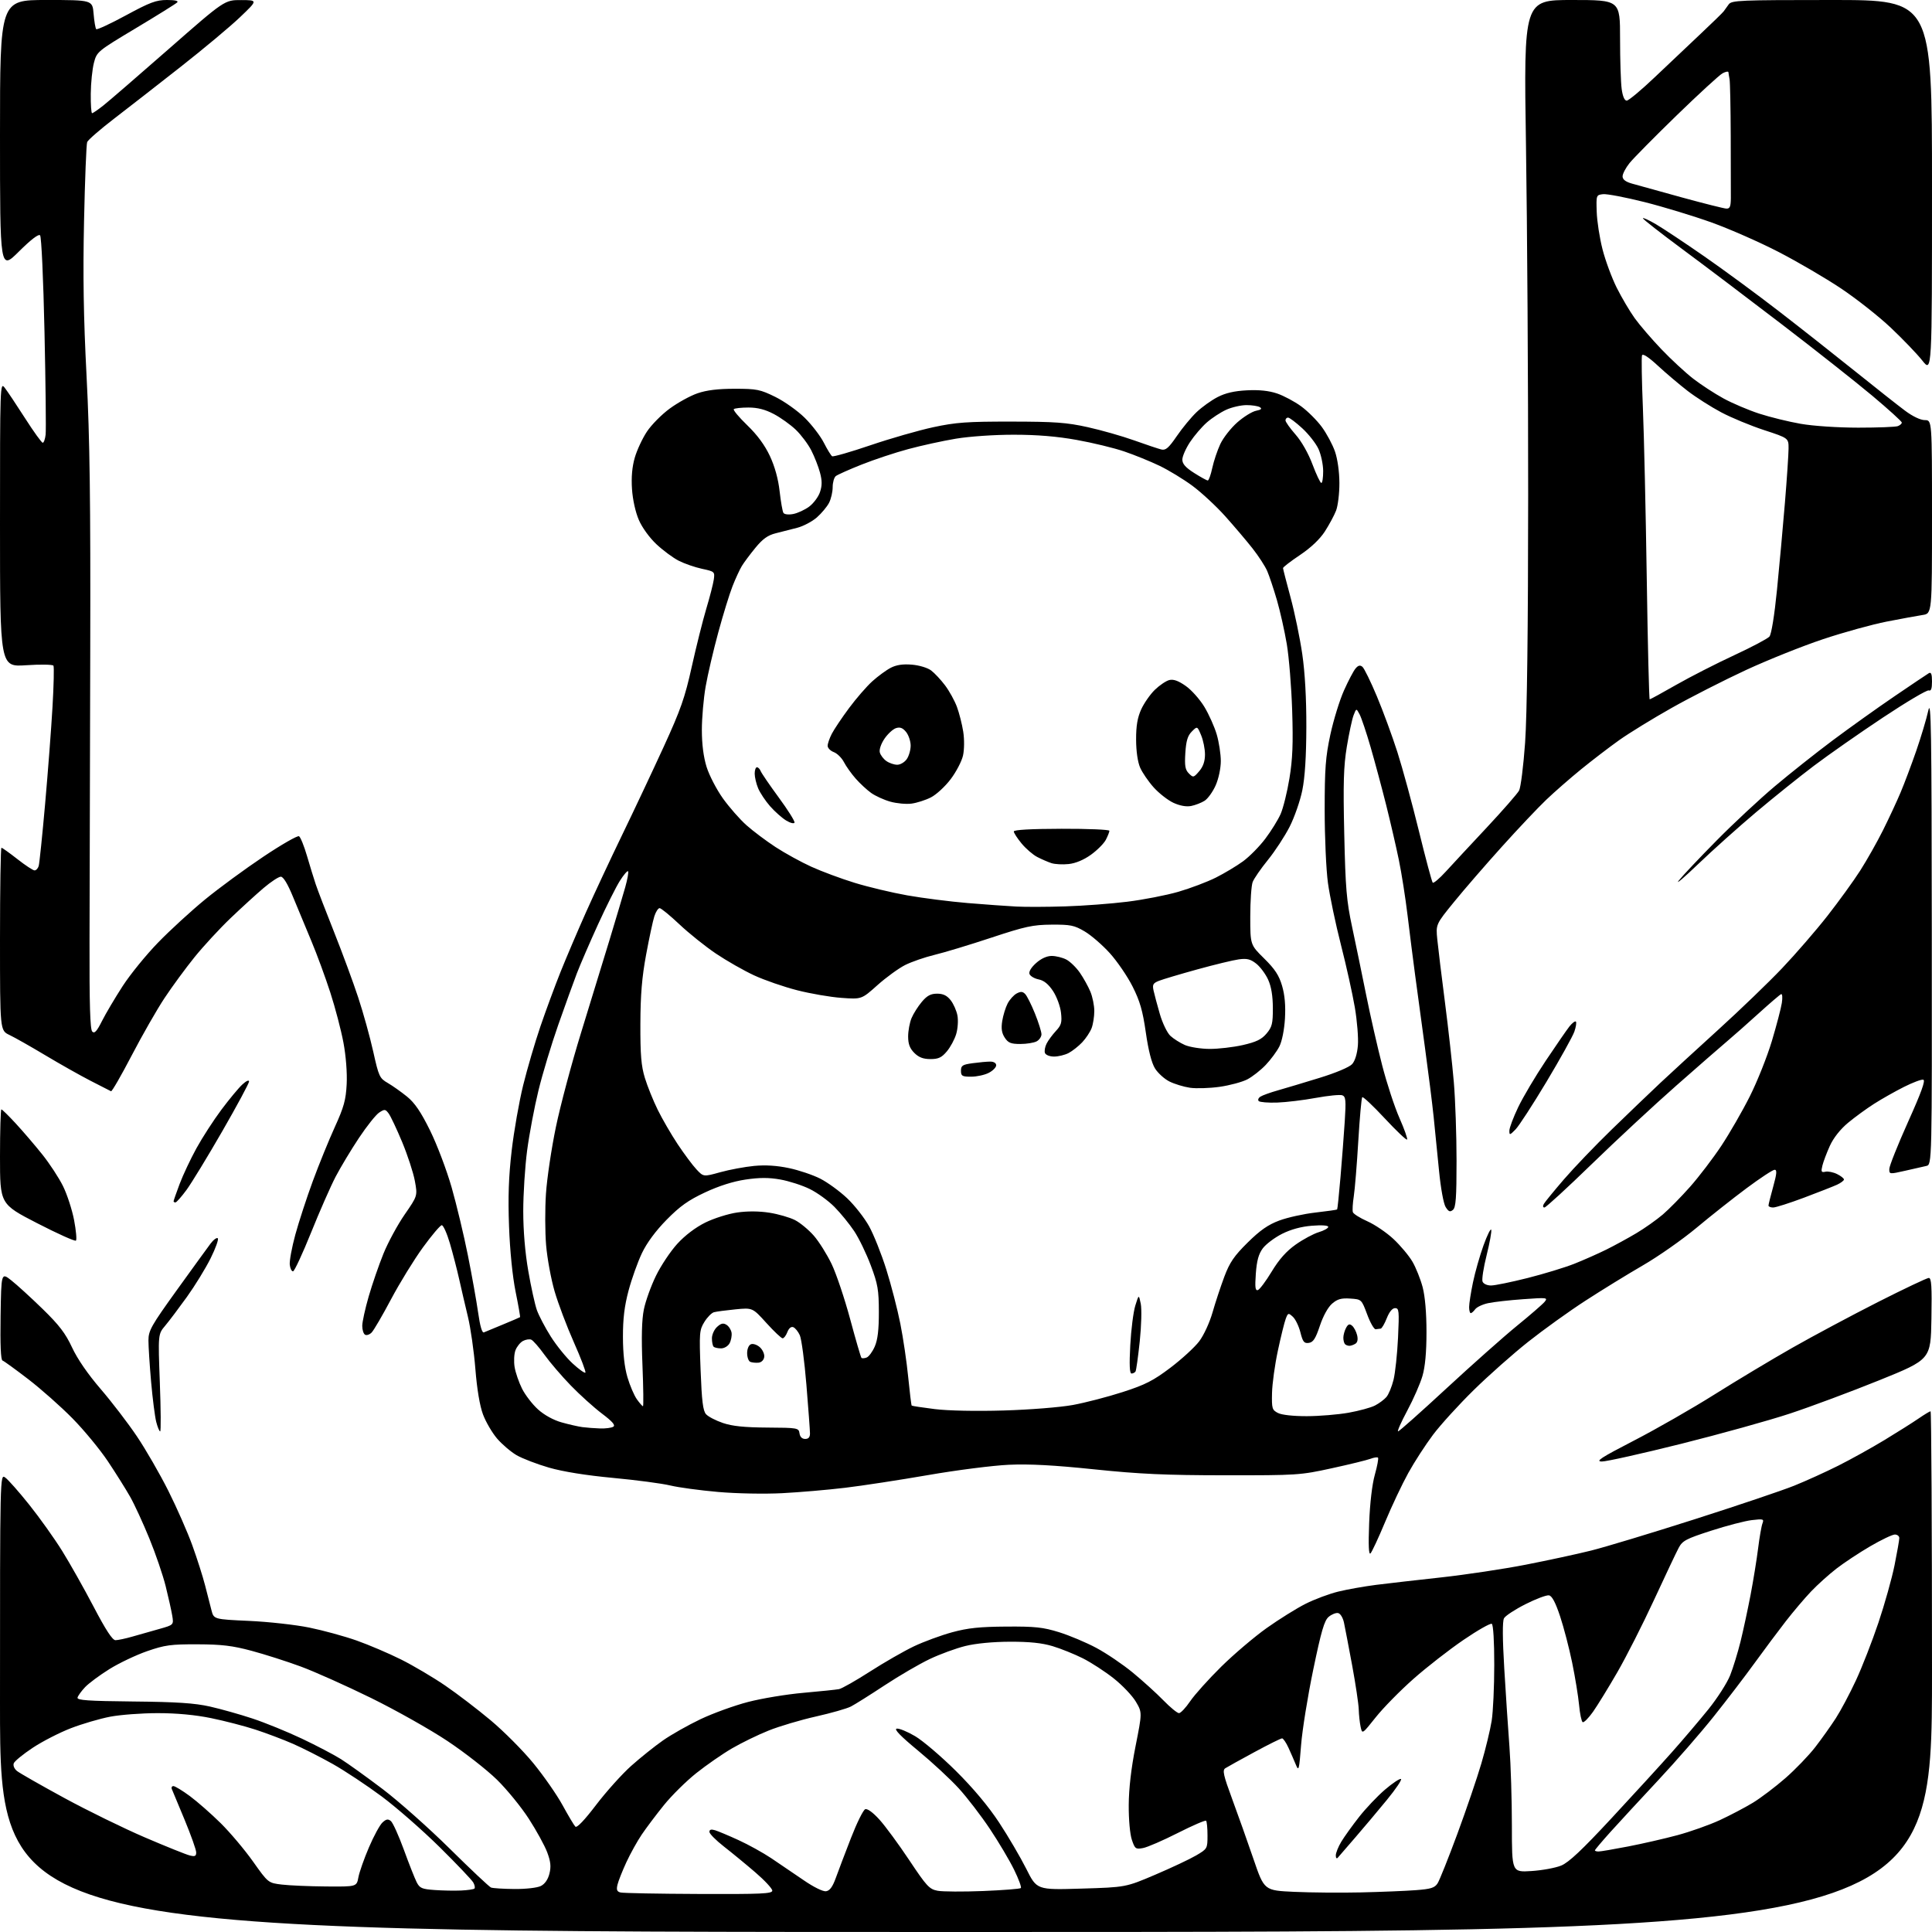 <?xml version="1.0" encoding="UTF-8" standalone="no"?>
<svg 
  version="1.1" 
  xmlns="http://www.w3.org/2000/svg" 
  xmlns:xlink="http://www.w3.org/1999/xlink" 
  xmlns:svg="http://www.w3.org/2000/svg"
  xmlns:rdf="http://www.w3.org/1999/02/22-rdf-syntax-ns#"
  xmlns:cc="http://creativecommons.org/ns#"
  xmlns:dc="http://purl.org/dc/elements/1.1/"
  viewBox="0 0 768 768"
  width="768"
  height="768"
>
<style>svg {background-color: white; }</style>"
<path stroke="none" fill="black" fill-rule="evenodd" d="M384.00,768.00C0.00,768.00 0.00,768.00 0.00,676.94C0.00,585.89 0.00,585.89 2.07,587.34C3.21,588.14 7.51,593.00 11.62,598.15C15.73,603.29 21.62,611.55 24.70,616.50C27.78,621.45 33.42,631.46 37.24,638.75C42.07,647.98 44.70,652.00 45.90,652.00C46.86,652.00 49.86,651.37 52.57,650.59C55.28,649.81 60.10,648.45 63.29,647.55C69.08,645.92 69.08,645.92 68.46,642.21C68.12,640.17 66.95,634.92 65.86,630.54C64.77,626.16 61.85,617.61 59.36,611.54C56.88,605.47 53.45,598.02 51.74,595.00C50.03,591.98 46.05,585.63 42.89,580.90C39.73,576.17 33.40,568.49 28.82,563.84C24.25,559.19 16.35,552.19 11.27,548.28C6.19,544.38 1.57,541.02 0.99,540.83C0.31,540.60 0.05,534.52 0.23,523.15C0.50,505.82 0.50,505.82 4.50,508.97C6.70,510.70 12.29,515.80 16.92,520.31C23.53,526.75 26.04,530.03 28.65,535.65C30.75,540.17 34.93,546.25 40.01,552.15C44.43,557.29 50.93,565.77 54.44,571.00C57.96,576.23 63.57,585.95 66.91,592.61C70.25,599.27 74.54,609.01 76.44,614.27C78.34,619.52 80.62,626.67 81.51,630.16C82.40,633.65 83.54,638.12 84.06,640.09C84.99,643.69 84.99,643.69 99.00,644.33C106.70,644.68 117.47,645.87 122.94,646.99C128.41,648.10 136.84,650.41 141.69,652.11C146.53,653.82 154.52,657.22 159.44,659.68C164.35,662.14 172.26,666.81 177.00,670.06C181.75,673.30 189.87,679.51 195.06,683.86C200.25,688.20 207.88,695.86 212.00,700.89C216.12,705.92 221.36,713.44 223.63,717.60C225.90,721.75 228.18,725.58 228.71,726.11C229.32,726.72 232.33,723.57 236.97,717.47C240.99,712.20 247.25,705.23 250.89,701.98C254.52,698.74 260.20,694.19 263.50,691.88C266.80,689.56 273.55,685.75 278.50,683.39C283.45,681.04 291.95,677.96 297.39,676.55C302.83,675.14 312.73,673.50 319.39,672.92C326.05,672.33 332.41,671.67 333.51,671.46C334.62,671.25 340.18,668.10 345.86,664.45C351.54,660.80 359.41,656.29 363.34,654.42C367.28,652.56 374.10,650.05 378.50,648.85C384.75,647.15 389.45,646.66 400.00,646.59C411.48,646.51 414.62,646.85 421.00,648.83C425.12,650.11 431.80,652.92 435.83,655.08C439.86,657.24 446.39,661.66 450.33,664.91C454.27,668.16 459.73,673.10 462.46,675.91C465.19,678.71 467.98,681.00 468.66,681.00C469.35,681.00 471.36,678.86 473.13,676.25C474.91,673.64 480.47,667.45 485.49,662.50C490.52,657.55 498.65,650.64 503.56,647.15C508.48,643.66 515.42,639.33 519.00,637.53C522.58,635.73 528.42,633.55 532.00,632.68C535.58,631.80 542.33,630.61 547.00,630.01C551.67,629.42 563.38,628.08 573.00,627.03C582.62,625.97 597.70,623.71 606.50,621.99C615.30,620.27 627.00,617.75 632.50,616.37C638.00,615.00 656.51,609.41 673.62,603.94C690.74,598.47 708.57,592.46 713.25,590.57C717.92,588.69 725.80,585.11 730.76,582.62C735.72,580.13 743.99,575.54 749.14,572.42C754.29,569.30 760.38,565.45 762.68,563.87C764.98,562.29 767.12,561.00 767.43,561.00C767.74,561.00 768.00,607.58 768.00,664.50C768.00,768.00 768.00,768.00 384.00,768.00zM277.75,752.88C302.72,752.98 307.00,752.79 307.00,751.55C307.00,750.75 303.96,747.48 300.25,744.29C296.54,741.10 290.91,736.47 287.75,734.01C284.59,731.54 282.00,728.93 282.00,728.20C282.00,727.28 282.70,727.08 284.25,727.55C285.49,727.93 289.69,729.69 293.59,731.48C297.49,733.26 303.34,736.50 306.59,738.67C309.84,740.84 315.60,744.76 319.39,747.36C323.42,750.14 327.14,751.98 328.36,751.80C329.85,751.59 330.96,750.07 332.25,746.50C333.24,743.75 335.95,736.61 338.28,730.63C340.60,724.65 343.14,719.51 343.93,719.20C344.80,718.86 347.01,720.47 349.58,723.31C351.91,725.88 357.25,733.14 361.45,739.45C368.37,749.84 369.43,750.99 372.73,751.61C374.73,751.98 382.85,752.03 390.79,751.71C398.72,751.39 405.48,750.86 405.80,750.53C406.13,750.20 404.92,746.91 403.11,743.22C401.30,739.52 396.97,732.23 393.48,727.00C389.99,721.77 384.44,714.54 381.13,710.91C377.83,707.29 370.55,700.54 364.95,695.91C358.05,690.21 355.30,687.39 356.44,687.16C357.37,686.98 360.67,688.33 363.78,690.16C366.89,692.00 374.19,698.23 380.01,704.00C386.87,710.81 392.90,718.01 397.17,724.50C400.79,730.00 405.64,738.28 407.96,742.89C412.16,751.28 412.16,751.28 429.83,750.75C447.50,750.22 447.50,750.22 459.19,745.24C465.62,742.50 472.93,739.06 475.44,737.59C479.94,734.95 480.00,734.85 480.00,729.62C480.00,726.71 479.75,724.08 479.44,723.78C479.14,723.47 474.08,725.66 468.19,728.64C462.31,731.62 456.09,734.32 454.36,734.63C451.44,735.17 451.14,734.94 449.93,731.35C449.18,729.15 448.65,723.22 448.69,717.50C448.73,710.94 449.66,702.90 451.40,694.13C454.05,680.75 454.05,680.75 451.54,676.48C450.16,674.12 446.21,669.96 442.77,667.23C439.32,664.49 433.78,660.89 430.45,659.21C427.12,657.54 421.72,655.36 418.45,654.38C414.24,653.11 409.28,652.59 401.50,652.61C394.73,652.63 387.91,653.28 383.75,654.31C380.04,655.22 373.67,657.55 369.60,659.49C365.52,661.42 357.45,666.13 351.66,669.94C345.86,673.76 339.84,677.55 338.26,678.36C336.69,679.18 330.42,680.97 324.32,682.34C318.23,683.71 309.78,686.22 305.55,687.92C301.31,689.61 294.75,692.81 290.96,695.02C287.17,697.23 280.80,701.65 276.79,704.84C272.78,708.03 266.98,713.76 263.91,717.57C260.83,721.38 256.87,726.65 255.10,729.27C253.33,731.89 250.58,736.84 248.99,740.27C247.41,743.70 245.82,747.70 245.47,749.16C244.97,751.23 245.24,751.93 246.66,752.29C247.67,752.55 261.66,752.82 277.75,752.88zM541.00,752.26C548.98,752.08 558.78,751.68 562.78,751.37C568.80,750.92 570.31,750.45 571.46,748.66C572.23,747.47 575.76,738.62 579.32,729.00C582.87,719.38 587.17,706.77 588.86,701.00C590.56,695.23 592.40,687.58 592.97,684.00C593.53,680.42 593.99,670.44 593.99,661.81C594.00,652.49 593.60,645.87 593.01,645.50C592.46,645.17 587.40,648.04 581.76,651.89C576.12,655.73 567.18,662.69 561.91,667.35C556.63,672.01 549.88,678.88 546.91,682.61C541.50,689.41 541.50,689.41 540.87,686.45C540.52,684.83 540.18,681.70 540.12,679.50C540.05,677.30 538.87,669.42 537.50,662.00C536.12,654.58 534.66,646.93 534.25,645.01C533.83,643.04 532.81,641.39 531.91,641.22C531.04,641.05 529.36,641.72 528.18,642.71C526.45,644.15 525.24,648.29 522.03,663.73C519.83,674.31 517.66,687.81 517.20,693.73C516.43,703.62 516.26,704.26 515.13,701.50C514.45,699.85 513.13,696.82 512.20,694.78C511.26,692.73 510.12,691.04 509.65,691.03C509.18,691.01 504.23,693.47 498.65,696.49C493.07,699.51 487.86,702.40 487.07,702.91C485.87,703.69 486.32,705.70 489.82,715.17C492.12,721.40 495.93,732.12 498.28,739.00C502.55,751.50 502.55,751.50 514.53,752.04C521.11,752.34 533.02,752.44 541.00,752.26zM183.27,751.51C185.90,751.39 188.30,751.04 188.60,750.73C188.91,750.42 188.71,749.35 188.15,748.34C187.60,747.33 181.60,741.02 174.82,734.32C168.04,727.62 157.67,718.54 151.77,714.14C145.87,709.75 137.09,703.93 132.27,701.21C127.45,698.50 120.34,694.89 116.48,693.20C112.62,691.51 105.90,688.97 101.55,687.55C97.19,686.13 89.25,684.07 83.91,682.98C77.54,681.68 70.21,681.00 62.68,681.00C56.35,681.00 47.84,681.64 43.77,682.42C39.70,683.20 32.68,685.25 28.18,686.99C23.67,688.73 16.86,692.22 13.03,694.76C9.20,697.29 5.81,700.07 5.48,700.92C5.13,701.82 5.67,703.12 6.74,703.99C7.77,704.82 16.23,709.65 25.55,714.72C34.87,719.79 49.31,726.85 57.64,730.42C65.96,733.99 73.95,737.20 75.39,737.56C77.50,738.09 78.00,737.86 77.99,736.36C77.99,735.34 75.93,729.55 73.43,723.50C70.92,717.45 68.63,711.94 68.33,711.25C68.03,710.56 68.30,710.00 68.94,710.00C69.57,710.00 72.51,711.79 75.48,713.98C78.44,716.17 83.95,721.01 87.72,724.73C91.48,728.45 97.28,735.33 100.59,740.00C106.62,748.50 106.62,748.50 112.06,749.15C115.05,749.51 122.96,749.85 129.64,749.90C141.78,750.00 141.78,750.00 142.47,746.25C142.86,744.19 144.74,738.82 146.67,734.33C148.59,729.83 151.02,725.38 152.07,724.44C153.55,723.09 154.27,722.98 155.39,723.91C156.17,724.56 158.49,729.68 160.54,735.29C162.58,740.91 164.88,746.72 165.63,748.20C166.83,750.57 167.70,750.95 172.75,751.31C175.91,751.54 180.65,751.63 183.27,751.51zM204.50,750.91C209.08,750.94 213.57,750.43 215.00,749.71C216.60,748.90 217.83,747.13 218.41,744.79C219.11,741.99 218.90,740.00 217.52,736.31C216.53,733.67 213.24,727.67 210.22,723.00C207.21,718.33 201.49,711.32 197.52,707.43C193.55,703.55 184.72,696.64 177.90,692.10C171.08,687.55 157.40,679.84 147.50,674.97C137.60,670.11 125.00,664.47 119.50,662.45C114.00,660.42 105.22,657.62 100.00,656.22C92.39,654.18 88.12,653.67 78.50,653.64C67.92,653.60 65.55,653.92 58.50,656.36C54.10,657.89 47.35,661.09 43.50,663.49C39.65,665.89 35.29,669.12 33.82,670.67C32.35,672.23 31.00,674.10 30.82,674.82C30.56,675.88 34.93,676.19 53.00,676.37C70.28,676.54 77.34,677.01 83.42,678.37C87.77,679.35 95.42,681.50 100.42,683.16C105.41,684.81 114.22,688.40 120.00,691.14C125.78,693.88 132.75,697.53 135.50,699.26C138.25,700.99 145.70,706.34 152.06,711.15C158.41,715.96 170.42,726.62 178.74,734.84C187.06,743.06 194.46,750.03 195.18,750.32C195.91,750.61 200.10,750.87 204.50,750.91zM608.75,743.77C613.01,743.50 618.34,742.52 620.60,741.59C623.62,740.35 628.90,735.38 640.67,722.70C649.45,713.24 660.24,701.45 664.63,696.50C669.03,691.55 675.54,683.89 679.11,679.47C682.67,675.06 686.56,668.99 687.76,665.97C688.95,662.96 690.81,656.90 691.90,652.50C692.98,648.10 694.77,639.77 695.88,634.00C696.98,628.23 698.33,619.89 698.88,615.48C699.43,611.07 700.21,606.61 700.61,605.57C701.28,603.83 700.94,603.73 696.37,604.27C693.64,604.59 686.36,606.49 680.20,608.48C670.23,611.70 668.81,612.45 667.30,615.30C666.36,617.06 661.95,626.38 657.50,636.00C653.05,645.62 646.50,658.53 642.95,664.68C639.40,670.83 635.03,677.94 633.24,680.48C631.44,683.02 629.59,684.87 629.13,684.58C628.67,684.30 628.03,681.23 627.71,677.76C627.38,674.29 626.15,666.74 624.97,660.98C623.79,655.21 621.62,646.90 620.16,642.50C618.33,637.00 616.95,634.40 615.75,634.18C614.79,634.00 610.59,635.57 606.42,637.68C602.25,639.78 598.39,642.31 597.86,643.30C597.22,644.47 597.26,651.39 597.97,663.30C598.57,673.31 599.49,687.30 600.03,694.39C600.56,701.48 601.00,715.60 601.00,725.77C601.00,744.26 601.00,744.26 608.75,743.77zM531.80,738.45C531.35,738.99 531.00,738.61 531.00,737.57C531.00,736.56 531.98,734.11 533.18,732.12C534.38,730.13 537.56,725.69 540.26,722.26C542.95,718.83 547.58,713.95 550.54,711.42C553.51,708.88 556.37,706.97 556.90,707.16C557.43,707.35 554.91,711.10 551.30,715.50C547.69,719.90 542.01,726.65 538.68,730.50C535.34,734.35 532.25,737.93 531.80,738.45zM635.45,736.00C636.25,736.00 641.53,735.10 647.20,734.00C652.86,732.91 661.69,730.88 666.81,729.51C671.92,728.13 679.49,725.45 683.61,723.55C687.73,721.64 693.67,718.52 696.80,716.62C699.94,714.71 705.75,710.30 709.73,706.83C713.71,703.35 719.05,697.80 721.60,694.50C724.15,691.20 727.83,686.02 729.78,683.00C731.73,679.98 735.32,673.23 737.75,668.00C740.19,662.77 744.21,652.45 746.70,645.06C749.18,637.67 752.07,627.39 753.11,622.21C754.15,617.04 755.00,612.18 755.00,611.40C755.00,610.63 754.20,610.00 753.23,610.00C752.26,610.00 747.87,612.09 743.48,614.65C739.09,617.21 733.02,621.22 730.00,623.56C726.98,625.90 722.43,630.00 719.90,632.66C717.37,635.32 712.85,640.65 709.86,644.50C706.87,648.35 701.33,655.77 697.54,661.00C693.76,666.23 686.44,675.80 681.27,682.28C676.10,688.77 666.17,700.18 659.19,707.64C652.21,715.11 643.69,724.34 640.25,728.15C636.81,731.97 634.00,735.30 634.00,735.55C634.00,735.80 634.65,736.00 635.45,736.00zM544.79,617.50C544.09,618.18 543.92,614.38 544.26,605.50C544.56,597.58 545.44,590.05 546.52,586.22C547.49,582.77 548.05,579.72 547.78,579.44C547.50,579.17 546.15,579.37 544.77,579.90C543.39,580.42 536.46,582.12 529.38,583.66C516.86,586.40 515.67,586.47 487.00,586.45C463.34,586.43 453.04,585.96 435.00,584.09C418.95,582.42 409.20,581.90 401.00,582.27C394.68,582.56 380.23,584.40 368.91,586.37C357.58,588.33 342.73,590.61 335.91,591.42C329.08,592.24 317.88,593.20 311.00,593.56C303.92,593.93 292.87,593.72 285.50,593.08C278.35,592.46 269.80,591.30 266.50,590.51C263.20,589.71 252.95,588.35 243.71,587.49C232.93,586.48 223.81,585.01 218.21,583.40C213.42,582.01 207.63,579.78 205.33,578.45C203.04,577.11 199.56,574.13 197.59,571.84C195.63,569.54 193.11,565.23 192.00,562.26C190.72,558.84 189.61,552.23 188.97,544.19C188.41,537.21 187.08,527.90 186.02,523.50C184.96,519.10 183.39,512.35 182.53,508.50C181.67,504.65 180.01,498.24 178.84,494.25C177.67,490.26 176.21,487.02 175.60,487.04C175.00,487.07 171.62,491.05 168.10,495.90C164.58,500.74 158.89,509.99 155.46,516.45C152.04,522.91 148.55,528.88 147.71,529.72C146.88,530.55 145.70,530.93 145.10,530.56C144.49,530.19 144.00,528.61 144.00,527.05C144.00,525.50 145.15,520.24 146.56,515.36C147.97,510.49 150.61,502.83 152.43,498.35C154.25,493.86 158.05,486.86 160.87,482.78C166.00,475.36 166.00,475.36 164.91,469.43C164.31,466.17 162.04,459.23 159.87,454.00C157.69,448.77 155.27,443.65 154.49,442.61C153.19,440.87 152.88,440.85 150.73,442.26C149.43,443.11 145.82,447.64 142.70,452.33C139.57,457.03 135.41,463.96 133.43,467.73C131.46,471.50 127.07,481.48 123.68,489.91C120.28,498.34 117.05,505.30 116.50,505.37C115.95,505.44 115.36,504.27 115.19,502.78C115.01,501.28 116.01,495.88 117.40,490.78C118.80,485.67 121.92,476.10 124.35,469.50C126.78,462.90 130.72,453.23 133.10,448.00C136.71,440.08 137.49,437.25 137.81,430.94C138.04,426.45 137.52,419.77 136.52,414.44C135.60,409.53 133.26,400.58 131.31,394.57C129.37,388.56 125.98,379.33 123.77,374.07C121.56,368.81 118.27,360.90 116.47,356.50C114.35,351.34 112.63,348.50 111.63,348.50C110.77,348.50 107.70,350.52 104.79,352.99C101.88,355.46 95.96,360.86 91.64,364.99C87.32,369.12 80.88,376.10 77.32,380.50C73.77,384.90 68.40,392.21 65.40,396.75C62.39,401.28 56.53,411.54 52.36,419.54C48.19,427.55 44.49,433.96 44.14,433.79C43.79,433.62 40.12,431.75 36.00,429.63C31.88,427.51 23.78,422.94 18.00,419.48C12.22,416.02 5.81,412.39 3.75,411.41C0.00,409.63 0.00,409.63 0.00,373.31C0.00,353.34 0.26,337.00 0.58,337.00C0.91,337.00 3.75,339.03 6.90,341.50C10.05,343.98 13.13,346.00 13.74,346.00C14.36,346.00 15.10,345.21 15.38,344.25C15.67,343.29 16.82,332.15 17.94,319.50C19.06,306.85 20.38,289.52 20.87,281.00C21.37,272.48 21.53,265.11 21.25,264.62C20.96,264.14 16.09,264.06 10.36,264.44C0.00,265.13 0.00,265.13 0.00,208.43C0.00,152.97 0.04,151.78 1.86,154.12C2.88,155.43 6.53,160.89 9.96,166.25C13.39,171.61 16.55,176.00 16.99,176.00C17.42,176.00 17.94,174.54 18.14,172.75C18.34,170.96 18.14,152.62 17.69,132.00C17.23,110.76 16.47,94.08 15.93,93.54C15.32,92.92 12.26,95.27 7.49,100.01C-0.00,107.45 -0.00,107.45 -0.00,53.72C0.00,0.00 0.00,0.00 18.38,0.00C36.75,0.00 36.75,0.00 37.21,5.50C37.46,8.52 37.93,11.26 38.25,11.59C38.58,11.91 43.90,9.44 50.08,6.09C59.60,0.93 62.09,0.00 66.36,-0.00C69.63,-0.00 71.06,0.34 70.43,0.97C69.89,1.51 62.49,6.12 53.98,11.22C38.68,20.39 38.49,20.55 37.33,25.00C36.69,27.48 36.12,32.99 36.08,37.25C36.04,41.51 36.27,45.00 36.61,45.00C36.94,45.00 38.97,43.61 41.12,41.90C43.28,40.20 54.99,30.07 67.16,19.40C89.29,0.00 89.29,0.00 95.90,0.03C102.50,0.06 102.50,0.06 95.47,6.78C91.61,10.48 81.03,19.32 71.97,26.44C62.91,33.56 50.94,42.89 45.37,47.16C39.80,51.44 34.97,55.64 34.65,56.48C34.32,57.33 33.76,71.41 33.41,87.76C32.94,109.56 33.20,126.04 34.41,149.50C35.70,174.54 36.02,198.56 35.87,260.00C35.77,303.18 35.64,354.34 35.59,373.70C35.52,399.38 35.82,409.22 36.67,410.07C37.57,410.97 38.48,409.98 40.54,405.87C42.03,402.92 45.72,396.68 48.75,392.00C51.78,387.32 58.14,379.51 62.88,374.64C67.62,369.76 76.00,362.08 81.50,357.57C87.00,353.06 97.42,345.41 104.66,340.57C111.89,335.73 118.29,332.06 118.87,332.42C119.46,332.78 120.89,336.32 122.05,340.29C123.21,344.26 124.76,349.30 125.50,351.50C126.23,353.70 129.51,362.25 132.80,370.50C136.08,378.75 140.40,390.45 142.39,396.50C144.39,402.55 147.07,412.23 148.36,418.00C150.57,427.94 150.88,428.61 154.14,430.50C156.04,431.60 159.48,434.04 161.79,435.91C164.89,438.43 167.30,441.98 170.97,449.41C173.71,454.96 177.56,465.12 179.53,472.00C181.49,478.88 184.40,491.02 185.99,499.00C187.59,506.98 189.42,517.24 190.07,521.81C190.84,527.23 191.64,529.95 192.37,529.64C192.99,529.38 196.43,527.95 200.00,526.48C203.57,525.01 206.60,523.70 206.73,523.59C206.86,523.47 206.06,518.90 204.95,513.44C203.73,507.38 202.71,497.25 202.35,487.50C201.92,475.78 202.20,467.73 203.40,457.39C204.30,449.63 206.36,437.93 207.97,431.39C209.59,424.85 212.67,414.32 214.83,408.00C216.99,401.68 220.61,391.88 222.87,386.24C225.14,380.60 229.64,370.03 232.89,362.74C236.14,355.46 242.63,341.56 247.33,331.86C252.03,322.16 259.45,306.41 263.83,296.86C270.60,282.08 272.26,277.34 274.99,265.01C276.76,257.05 279.35,246.70 280.75,242.01C282.16,237.33 283.50,232.08 283.75,230.35C284.18,227.29 284.07,227.18 279.06,226.11C276.24,225.50 272.08,224.06 269.82,222.91C267.56,221.76 263.58,218.81 260.97,216.37C258.22,213.80 255.26,209.73 253.96,206.71C252.61,203.61 251.51,198.63 251.23,194.42C250.91,189.66 251.28,185.56 252.34,181.90C253.21,178.91 255.37,174.27 257.15,171.59C258.92,168.91 262.99,164.79 266.19,162.44C269.39,160.09 274.36,157.34 277.25,156.35C280.89,155.09 285.43,154.54 292.06,154.54C300.81,154.54 302.19,154.82 308.17,157.76C311.77,159.53 317.04,163.27 319.88,166.07C322.72,168.87 326.15,173.34 327.50,176.01C328.86,178.68 330.34,181.09 330.79,181.37C331.25,181.65 338.12,179.68 346.06,176.98C354.00,174.28 365.23,171.06 371.00,169.82C379.99,167.89 384.45,167.57 402.00,167.59C419.35,167.61 424.02,167.95 432.37,169.80C437.79,171.00 446.12,173.37 450.87,175.07C455.61,176.77 460.47,178.39 461.65,178.68C463.39,179.10 464.56,178.08 467.80,173.35C470.00,170.13 473.54,165.85 475.65,163.84C477.77,161.82 481.52,159.13 484.00,157.85C487.13,156.23 490.68,155.41 495.67,155.16C500.53,154.91 504.41,155.32 507.67,156.42C510.33,157.32 514.63,159.62 517.24,161.53C519.85,163.44 523.56,167.15 525.47,169.76C527.38,172.37 529.73,176.75 530.68,179.50C531.70,182.46 532.42,187.57 532.43,192.00C532.45,196.12 531.85,201.07 531.10,203.00C530.35,204.93 528.33,208.66 526.62,211.31C524.63,214.37 521.05,217.76 516.75,220.64C513.04,223.12 510.01,225.46 510.02,225.83C510.04,226.20 511.38,231.45 513.02,237.50C514.66,243.55 516.75,253.68 517.67,260.00C518.75,267.45 519.32,277.67 519.29,289.00C519.26,300.71 518.73,309.02 517.69,314.14C516.84,318.34 514.57,324.86 512.65,328.64C510.73,332.41 506.85,338.34 504.03,341.82C501.21,345.29 498.47,349.26 497.95,350.63C497.43,352.01 497.00,358.18 497.00,364.35C497.00,375.57 497.00,375.57 502.54,381.03C506.82,385.25 508.44,387.73 509.66,391.92C510.73,395.59 511.09,399.76 510.79,404.92C510.52,409.38 509.61,413.94 508.56,416.00C507.58,417.93 505.14,421.23 503.14,423.33C501.14,425.44 497.83,428.03 495.80,429.08C493.76,430.13 488.82,431.46 484.82,432.03C480.83,432.59 475.52,432.76 473.03,432.40C470.54,432.03 466.86,430.91 464.85,429.90C462.84,428.89 460.27,426.55 459.12,424.70C457.77,422.51 456.49,417.50 455.48,410.41C454.24,401.77 453.15,397.97 450.21,392.14C448.17,388.10 444.09,382.13 441.15,378.88C438.21,375.63 433.71,371.74 431.15,370.24C427.03,367.81 425.52,367.51 418.00,367.56C410.55,367.62 407.59,368.26 394.00,372.76C385.48,375.58 375.35,378.65 371.50,379.57C367.65,380.50 362.38,382.32 359.79,383.62C357.21,384.93 352.26,388.52 348.79,391.62C342.50,397.25 342.50,397.25 334.50,396.67C330.10,396.36 322.17,394.99 316.88,393.64C311.59,392.29 303.90,389.63 299.79,387.73C295.69,385.83 288.86,381.94 284.61,379.08C280.37,376.22 273.83,370.98 270.08,367.44C266.33,363.90 262.78,361.00 262.21,361.00C261.63,361.00 260.68,362.46 260.11,364.25C259.53,366.04 258.06,372.90 256.84,379.50C255.18,388.46 254.60,395.42 254.56,407.00C254.52,419.31 254.89,423.74 256.35,428.50C257.36,431.80 259.65,437.49 261.45,441.15C263.25,444.81 266.82,450.96 269.38,454.82C271.95,458.68 275.30,463.19 276.84,464.83C279.64,467.83 279.64,467.83 286.34,465.97C290.02,464.95 296.06,463.83 299.77,463.47C304.26,463.04 308.87,463.33 313.63,464.34C317.55,465.16 323.13,467.05 326.04,468.52C328.95,470.00 333.77,473.50 336.74,476.31C339.71,479.12 343.64,484.14 345.48,487.46C347.32,490.78 350.40,498.52 352.33,504.66C354.26,510.80 356.76,520.47 357.89,526.16C359.03,531.85 360.44,541.44 361.03,547.47C361.63,553.51 362.25,558.58 362.41,558.74C362.57,558.90 366.71,559.53 371.60,560.14C376.90,560.79 387.98,561.02 399.00,560.69C409.34,560.39 421.47,559.42 426.50,558.50C431.45,557.59 440.35,555.28 446.29,553.36C455.28,550.46 458.43,548.85 465.26,543.69C469.76,540.28 474.90,535.57 476.69,533.21C478.52,530.79 480.83,525.79 482.00,521.71C483.13,517.75 485.25,511.35 486.69,507.50C488.83,501.82 490.57,499.27 495.95,493.95C500.91,489.05 504.08,486.84 508.54,485.18C511.82,483.96 518.27,482.53 522.89,482.01C527.50,481.48 531.39,480.93 531.53,480.78C531.68,480.63 532.27,474.88 532.86,468.00C533.45,461.12 534.21,451.11 534.56,445.75C535.10,437.40 534.96,435.92 533.60,435.40C532.73,435.06 527.98,435.53 523.06,436.43C518.14,437.34 511.20,438.17 507.65,438.29C504.09,438.41 500.81,438.14 500.37,437.70C499.92,437.25 500.22,436.46 501.03,435.94C501.84,435.41 504.98,434.28 508.00,433.43C511.02,432.57 518.48,430.34 524.57,428.46C531.02,426.48 536.41,424.20 537.49,423.01C538.63,421.75 539.51,418.90 539.78,415.59C540.03,412.63 539.48,405.80 538.56,400.42C537.64,395.03 535.16,383.85 533.04,375.57C530.92,367.28 528.60,356.23 527.88,351.00C527.16,345.77 526.58,332.73 526.58,322.00C526.58,305.49 526.93,300.89 528.84,292.00C530.09,286.23 532.52,278.35 534.24,274.50C535.96,270.65 538.03,266.71 538.84,265.75C539.91,264.48 540.65,264.29 541.59,265.07C542.29,265.66 544.88,270.94 547.34,276.82C549.80,282.69 553.47,292.67 555.49,298.99C557.51,305.31 561.36,319.42 564.04,330.36C566.72,341.30 569.19,350.53 569.53,350.87C569.87,351.21 572.20,349.24 574.71,346.49C577.21,343.75 584.53,335.88 590.97,329.00C597.40,322.12 603.20,315.49 603.86,314.26C604.52,313.03 605.59,304.48 606.25,295.26C607.02,284.39 607.45,249.86 607.47,197.00C607.49,152.18 607.09,89.51 606.60,57.75C605.70,-0.00 605.70,-0.00 624.85,-0.00C644.00,0.00 644.00,0.00 644.00,15.36C644.00,23.81 644.29,32.81 644.64,35.36C645.04,38.31 645.77,40.00 646.64,40.00C647.39,40.00 652.39,35.84 657.74,30.75C663.09,25.66 671.30,17.90 675.97,13.50C680.65,9.10 684.80,5.05 685.20,4.50C685.60,3.95 686.49,2.71 687.18,1.75C688.35,0.13 691.48,0.00 728.22,0.00C768.00,0.00 768.00,0.00 768.00,74.09C768.00,148.18 768.00,148.18 764.16,143.34C762.05,140.68 756.40,134.79 751.61,130.26C746.81,125.73 737.85,118.67 731.69,114.57C725.54,110.47 714.42,103.98 707.00,100.15C699.58,96.31 687.65,91.06 680.50,88.48C673.35,85.91 661.30,82.24 653.73,80.33C646.16,78.43 638.73,77.01 637.23,77.19C634.53,77.50 634.50,77.58 634.72,84.20C634.83,87.88 635.87,94.58 637.02,99.08C638.17,103.59 640.72,110.47 642.68,114.39C644.64,118.30 647.86,123.75 649.83,126.50C651.81,129.25 656.59,134.81 660.46,138.86C664.33,142.91 670.01,148.16 673.07,150.53C676.13,152.90 681.53,156.42 685.07,158.36C688.61,160.30 695.01,163.02 699.30,164.42C703.59,165.81 711.02,167.64 715.80,168.47C720.83,169.35 730.48,169.99 738.67,170.00C746.46,170.00 753.55,169.73 754.42,169.39C755.29,169.06 756.00,168.42 756.00,167.97C756.00,167.53 750.72,162.74 744.28,157.33C737.83,151.92 721.69,139.18 708.40,129.00C695.12,118.83 677.26,105.33 668.70,99.00C660.15,92.67 653.12,87.17 653.08,86.78C653.04,86.38 655.36,87.44 658.25,89.13C661.14,90.82 669.82,96.59 677.55,101.96C685.28,107.33 698.56,117.09 707.05,123.66C715.55,130.22 729.19,140.97 737.38,147.55C745.56,154.12 754.51,161.19 757.28,163.25C760.33,165.53 763.43,167.00 765.15,167.00C768.00,167.00 768.00,167.00 768.00,205.45C768.00,243.91 768.00,243.91 764.25,244.47C762.19,244.79 755.77,245.96 750.00,247.09C744.23,248.22 732.86,251.36 724.74,254.07C716.62,256.77 702.83,262.29 694.09,266.33C685.36,270.38 672.08,277.14 664.58,281.37C657.08,285.59 647.69,291.36 643.72,294.17C639.75,296.99 632.90,302.24 628.50,305.82C624.10,309.41 617.87,314.85 614.66,317.92C611.44,320.99 603.53,329.35 597.09,336.50C590.64,343.65 582.07,353.54 578.06,358.47C570.75,367.44 570.75,367.44 571.35,373.47C571.68,376.79 573.05,388.05 574.40,398.50C575.75,408.95 577.34,423.26 577.93,430.30C578.52,437.35 579.00,451.35 579.00,461.43C579.00,476.12 578.72,479.99 577.57,480.94C576.42,481.90 575.85,481.68 574.67,479.82C573.84,478.49 572.72,472.37 572.05,465.50C571.41,458.90 570.45,449.23 569.90,444.00C569.36,438.77 567.81,426.40 566.45,416.50C565.10,406.60 563.33,393.55 562.52,387.50C561.71,381.45 560.36,370.83 559.53,363.89C558.70,356.96 557.14,347.03 556.06,341.81C554.99,336.60 552.71,326.75 551.00,319.92C549.28,313.09 546.51,302.77 544.84,297.00C543.17,291.23 541.20,285.38 540.48,284.00C539.16,281.50 539.16,281.50 538.06,284.35C537.46,285.93 536.26,291.55 535.38,296.85C534.10,304.63 533.90,311.34 534.36,331.50C534.85,353.19 535.26,358.09 537.49,368.50C538.90,375.10 541.41,387.25 543.07,395.50C544.73,403.75 547.59,416.35 549.44,423.50C551.28,430.65 554.38,440.09 556.33,444.49C558.27,448.88 559.62,452.70 559.32,452.99C559.02,453.27 555.02,449.47 550.43,444.54C545.84,439.61 541.83,435.84 541.52,436.15C541.20,436.46 540.50,444.32 539.94,453.61C539.39,462.90 538.58,472.77 538.15,475.55C537.72,478.33 537.55,481.16 537.79,481.86C538.02,482.55 540.62,484.18 543.57,485.49C546.52,486.80 551.19,489.97 553.94,492.54C556.69,495.11 560.07,499.15 561.46,501.52C562.84,503.88 564.67,508.45 565.52,511.66C566.49,515.36 567.05,521.89 567.05,529.50C567.05,537.56 566.52,543.31 565.44,547.00C564.56,550.02 561.85,556.21 559.41,560.75C556.98,565.29 555.33,569.00 555.76,569.00C556.18,569.00 564.84,561.30 575.01,551.89C585.18,542.48 597.78,531.30 603.00,527.04C608.23,522.79 613.17,518.50 613.99,517.52C615.40,515.81 615.01,515.76 605.49,516.45C599.99,516.84 593.71,517.55 591.53,518.03C589.34,518.50 587.04,519.59 586.42,520.44C585.79,521.30 584.99,522.00 584.64,522.00C584.29,522.00 584.00,520.90 584.00,519.57C584.00,518.23 584.68,513.84 585.52,509.82C586.35,505.79 588.24,499.16 589.71,495.08C591.18,491.00 592.57,488.20 592.79,488.86C593.00,489.51 592.18,494.06 590.96,498.95C589.73,503.85 589.00,508.56 589.33,509.43C589.68,510.34 591.11,511.00 592.72,511.00C594.25,511.00 600.80,509.65 607.28,508.02C613.76,506.38 622.09,503.84 625.78,502.38C629.48,500.91 635.20,498.38 638.50,496.75C641.80,495.11 647.20,492.17 650.50,490.20C653.80,488.24 658.52,484.89 661.00,482.78C663.48,480.66 668.37,475.68 671.88,471.71C675.39,467.74 680.95,460.45 684.24,455.50C687.52,450.55 692.63,441.69 695.58,435.81C698.54,429.93 702.48,420.03 704.35,413.81C706.21,407.59 707.99,400.78 708.31,398.68C708.63,396.59 708.51,395.01 708.03,395.18C707.56,395.36 703.55,398.79 699.12,402.81C694.69,406.83 689.09,411.78 686.68,413.81C684.27,415.84 675.14,423.80 666.40,431.50C657.65,439.20 642.51,453.26 632.74,462.75C622.97,472.24 614.51,480.00 613.94,480.00C613.33,480.00 613.23,479.41 613.70,478.58C614.14,477.80 617.73,473.41 621.67,468.83C625.62,464.25 634.17,455.32 640.68,449.00C647.19,442.68 655.89,434.34 660.01,430.47C664.13,426.61 674.52,417.07 683.09,409.28C691.67,401.49 703.07,390.51 708.41,384.89C713.76,379.26 721.87,369.90 726.43,364.08C730.98,358.26 736.86,350.15 739.47,346.06C742.09,341.96 746.16,334.76 748.51,330.06C750.86,325.35 754.02,318.57 755.52,315.00C757.03,311.43 759.82,304.00 761.73,298.50C763.63,293.00 765.79,285.80 766.52,282.50C767.65,277.36 767.85,289.92 767.92,369.73C768.00,462.96 768.00,462.96 765.75,463.48C764.51,463.77 760.69,464.63 757.25,465.41C751.07,466.81 751.00,466.80 751.03,464.66C751.05,463.47 754.40,455.07 758.47,446.00C763.79,434.17 765.50,429.41 764.53,429.19C763.78,429.02 760.32,430.32 756.83,432.08C753.35,433.83 748.02,436.84 745.00,438.77C741.98,440.69 737.29,444.11 734.59,446.36C731.53,448.92 728.83,452.34 727.40,455.48C726.15,458.24 724.81,461.78 724.43,463.35C723.83,465.79 724.00,466.14 725.62,465.78C726.65,465.54 728.74,465.96 730.25,466.70C731.76,467.44 733.00,468.42 733.00,468.87C733.00,469.31 731.76,470.24 730.25,470.94C728.74,471.63 722.83,473.95 717.11,476.10C711.40,478.24 705.89,480.00 704.86,480.00C703.84,480.00 703.00,479.65 703.00,479.23C703.00,478.80 703.84,475.43 704.87,471.73C706.31,466.52 706.44,465.00 705.44,465.00C704.73,465.00 699.72,468.29 694.32,472.31C688.92,476.33 679.95,483.42 674.40,488.06C668.84,492.70 659.25,499.43 653.08,503.00C646.92,506.57 636.61,512.91 630.19,517.08C623.76,521.24 613.55,528.58 607.50,533.37C601.45,538.16 591.68,546.82 585.79,552.61C579.89,558.40 572.64,566.37 569.66,570.33C566.69,574.28 562.26,581.11 559.83,585.51C557.40,589.90 553.25,598.67 550.61,605.00C547.97,611.33 545.35,616.95 544.79,617.50zM636.78,580.97C634.07,580.94 636.30,579.49 649.50,572.67C658.30,568.13 672.73,559.87 681.56,554.31C690.39,548.76 704.34,540.39 712.56,535.72C720.78,531.05 736.03,522.90 746.46,517.61C756.89,512.33 766.01,508.00 766.73,508.00C767.78,508.00 767.99,511.34 767.77,524.20C767.50,540.40 767.50,540.40 747.00,548.69C735.73,553.24 719.75,559.20 711.50,561.92C703.25,564.65 683.80,570.05 668.28,573.94C652.75,577.82 638.58,580.99 636.78,580.97zM320.07,572.00C321.41,572.00 321.99,571.31 321.98,569.75C321.97,568.51 321.33,559.84 320.56,550.47C319.79,541.11 318.61,532.24 317.94,530.78C317.28,529.31 316.10,527.87 315.33,527.57C314.48,527.25 313.57,528.00 312.99,529.52C312.47,530.88 311.63,532.00 311.11,532.00C310.59,532.00 307.69,529.26 304.66,525.91C299.15,519.82 299.15,519.82 292.32,520.49C288.57,520.86 284.73,521.37 283.80,521.63C282.86,521.89 281.15,523.63 280.00,525.50C278.02,528.71 277.93,529.82 278.50,544.68C278.97,556.98 279.44,560.83 280.67,562.18C281.53,563.14 284.54,564.70 287.37,565.66C291.10,566.93 295.91,567.42 305.00,567.48C317.13,567.55 317.51,567.62 317.82,569.78C318.02,571.20 318.84,572.00 320.07,572.00zM63.67,569.00C63.34,569.00 62.64,567.31 62.11,565.25C61.58,563.19 60.66,556.02 60.07,549.33C59.48,542.63 59.01,535.21 59.01,532.83C59.02,528.91 60.10,527.00 70.26,512.88C76.44,504.30 82.48,495.97 83.67,494.39C84.86,492.80 86.17,491.84 86.58,492.24C86.98,492.65 85.69,496.25 83.70,500.24C81.71,504.23 77.47,511.13 74.29,515.56C71.10,519.99 67.22,525.14 65.66,526.99C62.82,530.36 62.82,530.36 63.54,549.68C63.94,560.31 64.00,569.00 63.67,569.00zM238.50,567.83C240.70,567.91 243.09,567.60 243.80,567.14C244.73,566.55 243.46,565.08 239.30,561.94C236.11,559.53 230.55,554.52 226.94,550.80C223.33,547.08 218.60,541.57 216.44,538.55C214.27,535.53 211.90,532.83 211.18,532.54C210.45,532.24 208.97,532.48 207.88,533.06C206.79,533.65 205.45,535.31 204.90,536.77C204.35,538.22 204.20,541.23 204.57,543.46C204.94,545.68 206.28,549.55 207.54,552.06C208.81,554.57 211.66,558.27 213.88,560.27C216.33,562.49 220.00,564.51 223.21,565.41C226.12,566.23 229.85,567.08 231.50,567.30C233.15,567.52 236.30,567.76 238.50,567.83zM519.50,562.95C524.45,562.94 531.91,562.32 536.08,561.58C540.25,560.83 544.98,559.55 546.58,558.71C548.19,557.88 550.23,556.37 551.11,555.35C552.00,554.33 553.27,551.25 553.95,548.50C554.63,545.75 555.43,538.21 555.74,531.75C556.24,521.07 556.14,520.00 554.57,520.00C553.48,520.00 552.26,521.48 551.27,524.00C550.40,526.20 549.31,528.07 548.85,528.15C548.38,528.23 547.48,528.34 546.85,528.40C546.22,528.46 544.69,525.80 543.47,522.50C541.23,516.50 541.23,516.50 536.73,516.20C533.19,515.96 531.65,516.39 529.53,518.22C527.91,519.61 525.97,523.12 524.67,527.02C522.96,532.13 522.03,533.57 520.28,533.82C518.40,534.08 517.89,533.44 516.93,529.63C516.30,527.15 514.95,524.36 513.92,523.43C512.15,521.82 512.00,521.86 511.10,524.24C510.58,525.62 509.17,531.30 507.98,536.88C506.78,542.45 505.74,550.02 505.65,553.70C505.51,559.91 505.68,560.49 508.00,561.68C509.50,562.46 514.09,562.96 519.50,562.95zM255.59,559.00C255.84,559.00 255.75,551.69 255.39,542.75C254.93,531.50 255.11,524.65 255.95,520.50C256.62,517.20 258.78,511.19 260.76,507.14C262.73,503.09 266.55,497.37 269.25,494.42C272.32,491.06 276.50,487.90 280.40,485.97C283.84,484.28 289.54,482.48 293.08,481.98C297.16,481.40 301.82,481.43 305.86,482.07C309.36,482.62 313.93,483.94 316.01,485.00C318.08,486.06 321.46,488.86 323.52,491.22C325.57,493.57 328.75,498.65 330.60,502.50C332.44,506.35 335.75,516.20 337.96,524.40C340.16,532.59 342.18,539.51 342.44,539.77C342.70,540.03 343.63,539.97 344.50,539.64C345.38,539.30 346.83,537.33 347.73,535.26C348.90,532.58 349.37,528.62 349.36,521.50C349.34,512.73 348.95,510.46 346.15,503.01C344.40,498.34 341.44,492.22 339.57,489.41C337.70,486.60 334.18,482.27 331.74,479.80C329.30,477.32 324.86,474.10 321.87,472.64C318.88,471.17 313.61,469.48 310.17,468.87C305.58,468.06 301.89,468.07 296.32,468.90C291.41,469.63 285.75,471.43 280.25,474.01C273.61,477.12 270.28,479.49 264.98,484.88C260.65,489.29 257.12,494.06 255.18,498.14C253.51,501.64 251.12,508.32 249.87,513.00C248.22,519.19 247.61,524.22 247.63,531.50C247.64,538.08 248.26,543.54 249.42,547.48C250.39,550.77 252.08,554.70 253.16,556.23C254.25,557.75 255.34,559.00 255.59,559.00zM232.70,545.64C232.99,545.34 230.94,539.93 228.13,533.61C225.32,527.29 221.87,518.16 220.46,513.31C219.05,508.47 217.53,500.23 217.09,495.00C216.65,489.77 216.62,480.55 217.03,474.50C217.43,468.45 219.21,456.52 220.98,448.00C222.75,439.48 227.25,422.60 230.99,410.50C234.72,398.40 239.83,381.75 242.34,373.50C244.84,365.25 247.63,355.88 248.54,352.68C249.44,349.47 249.95,346.62 249.66,346.33C249.38,346.05 247.91,347.77 246.40,350.16C244.89,352.54 240.98,360.35 237.71,367.50C234.45,374.65 230.65,383.43 229.28,387.00C227.92,390.57 224.60,399.76 221.91,407.41C219.22,415.07 215.68,426.78 214.05,433.46C212.42,440.13 210.39,450.88 209.54,457.34C208.69,463.81 208.00,474.65 208.00,481.42C208.00,489.23 208.73,497.95 210.00,505.23C211.09,511.55 212.63,518.54 213.41,520.76C214.20,522.98 216.68,527.72 218.94,531.29C221.20,534.86 225.09,539.67 227.60,541.98C230.10,544.29 232.40,545.94 232.70,545.64zM449.79,546.00C449.04,546.00 448.88,542.56 449.30,534.75C449.63,528.56 450.53,521.48 451.30,519.00C452.70,514.50 452.70,514.50 453.47,518.28C453.89,520.36 453.71,527.08 453.07,533.21C452.42,539.34 451.67,544.72 451.39,545.18C451.11,545.63 450.39,546.00 449.79,546.00zM301.50,541.69C300.40,541.79 298.94,541.64 298.25,541.36C297.56,541.07 297.00,539.51 297.00,537.89C297.00,536.16 297.64,534.69 298.54,534.35C299.38,534.02 300.98,534.57 302.08,535.57C303.18,536.57 303.96,538.31 303.79,539.44C303.62,540.65 302.67,541.58 301.50,541.69zM286.63,536.00C285.37,536.00 284.03,535.70 283.67,535.33C283.30,534.97 283.00,533.46 283.00,531.99C283.00,530.52 283.93,528.47 285.06,527.45C286.63,526.02 287.52,525.83 288.81,526.64C289.74,527.23 290.64,528.65 290.81,529.80C290.98,530.95 290.63,532.82 290.03,533.95C289.41,535.10 287.93,536.00 286.63,536.00zM536.42,534.98C535.82,534.99 535.03,534.70 534.67,534.33C534.30,533.97 534.00,532.81 534.00,531.77C534.00,530.72 534.48,528.97 535.07,527.87C535.88,526.35 536.46,526.13 537.47,526.98C538.20,527.58 539.10,529.26 539.46,530.70C539.88,532.38 539.65,533.61 538.81,534.14C538.09,534.60 537.01,534.98 536.42,534.98zM500.03,512.82C500.75,512.58 503.23,509.26 505.54,505.44C508.46,500.61 511.36,497.35 515.07,494.73C518.00,492.66 522.11,490.45 524.20,489.82C526.29,489.20 528.00,488.24 528.00,487.70C528.00,487.11 525.42,486.93 521.49,487.25C517.22,487.59 513.13,488.71 509.60,490.49C506.64,491.99 503.20,494.59 501.96,496.26C500.31,498.50 499.58,501.17 499.21,506.29C498.82,511.77 498.99,513.17 500.03,512.82zM30.19,493.16C29.81,493.53 22.86,490.41 14.75,486.23C0.00,478.63 0.00,478.63 0.00,459.82C0.00,449.47 0.25,441.00 0.55,441.00C0.85,441.00 3.44,443.54 6.30,446.64C9.16,449.74 13.88,455.25 16.79,458.89C19.70,462.52 23.42,468.20 25.05,471.50C26.68,474.80 28.66,480.88 29.45,485.00C30.23,489.12 30.57,492.80 30.19,493.16zM69.75,477.98C69.34,477.99 69.00,477.79 69.00,477.52C69.00,477.26 70.09,474.16 71.41,470.63C72.74,467.11 75.74,460.73 78.08,456.47C80.42,452.21 84.89,445.30 88.02,441.11C91.15,436.93 94.90,432.41 96.36,431.08C97.89,429.67 99.00,429.19 99.00,429.92C99.00,430.62 94.23,439.48 88.40,449.61C82.57,459.74 76.15,470.26 74.15,473.00C72.14,475.73 70.16,477.98 69.75,477.98zM602.44,448.98C600.15,451.30 600.00,451.33 600.00,449.45C600.00,448.35 601.58,444.15 603.51,440.12C605.44,436.09 610.37,427.78 614.47,421.65C618.57,415.52 622.81,409.38 623.89,408.01C624.98,406.65 626.12,405.79 626.44,406.10C626.75,406.42 626.48,408.21 625.83,410.09C625.18,411.96 620.20,420.93 614.77,430.00C609.33,439.07 603.79,447.61 602.44,448.98zM386.05,428.00C382.46,428.00 382.00,427.73 382.00,425.64C382.00,423.58 382.61,423.19 386.64,422.64C389.19,422.29 392.34,422.00 393.64,422.00C395.05,422.00 396.00,422.59 396.00,423.47C396.00,424.29 394.67,425.64 393.05,426.47C391.43,427.31 388.28,428.00 386.05,428.00zM369.87,421.00C367.00,421.00 365.23,420.32 363.45,418.55C361.65,416.74 361.00,415.01 361.00,412.01C361.00,409.77 361.61,406.49 362.35,404.72C363.09,402.95 364.93,400.04 366.44,398.25C368.52,395.78 369.98,395.00 372.52,395.00C374.92,395.00 376.43,395.73 377.90,397.60C379.03,399.03 380.24,401.78 380.60,403.70C380.96,405.62 380.74,408.93 380.10,411.05C379.47,413.17 377.79,416.28 376.38,417.95C374.32,420.40 373.05,421.00 369.87,421.00zM419.02,420.00C417.28,420.00 415.70,419.38 415.39,418.58C415.09,417.80 415.39,416.11 416.05,414.83C416.70,413.55 418.38,411.29 419.76,409.80C421.90,407.50 422.20,406.44 421.76,402.53C421.47,400.00 420.06,396.18 418.59,393.95C416.77,391.20 414.97,389.74 412.88,389.33C411.20,388.99 409.57,388.03 409.25,387.20C408.89,386.27 409.89,384.60 411.85,382.84C413.86,381.04 416.14,380.00 418.07,380.00C419.73,380.00 422.34,380.64 423.87,381.43C425.39,382.22 427.82,384.58 429.27,386.68C430.72,388.78 432.60,392.17 433.45,394.22C434.30,396.26 435.00,399.72 435.00,401.90C435.00,404.08 434.52,407.14 433.94,408.68C433.35,410.23 431.66,412.78 430.19,414.34C428.71,415.90 426.28,417.81 424.80,418.59C423.31,419.37 420.71,420.00 419.02,420.00zM480.80,416.96C484.27,416.98 490.22,416.29 494.03,415.43C499.40,414.20 501.51,413.18 503.47,410.85C505.67,408.24 506.00,406.90 505.98,400.67C505.96,395.86 505.35,392.16 504.10,389.42C503.08,387.18 500.96,384.32 499.38,383.07C497.08,381.26 495.68,380.92 492.45,381.36C490.22,381.66 482.79,383.46 475.95,385.35C469.10,387.24 462.25,389.28 460.73,389.88C458.37,390.81 458.04,391.38 458.55,393.73C458.88,395.26 460.00,399.44 461.04,403.04C462.08,406.64 463.96,410.56 465.22,411.74C466.48,412.92 469.09,414.57 471.01,415.41C472.93,416.24 477.34,416.94 480.80,416.96zM405.59,415.00C401.84,415.00 400.76,414.56 399.40,412.48C398.20,410.65 397.93,408.86 398.40,405.88C398.76,403.63 399.72,400.50 400.54,398.92C401.35,397.35 402.97,395.55 404.13,394.93C405.75,394.06 406.53,394.11 407.53,395.15C408.25,395.89 410.00,399.39 411.42,402.92C412.84,406.45 414.00,410.15 414.00,411.14C414.00,412.12 413.13,413.40 412.07,413.96C411.00,414.53 408.09,415.00 405.59,415.00zM423.50,360.30C430.65,360.08 441.73,359.24 448.11,358.45C454.50,357.66 463.63,355.88 468.41,354.50C473.19,353.11 479.88,350.58 483.30,348.87C486.71,347.16 491.58,344.24 494.12,342.39C496.67,340.53 500.65,336.50 502.96,333.43C505.28,330.36 508.03,325.93 509.06,323.60C510.09,321.26 511.68,314.88 512.57,309.42C513.83,301.79 514.08,295.58 513.66,282.50C513.36,273.15 512.40,261.24 511.52,256.03C510.64,250.82 508.87,242.94 507.59,238.53C506.30,234.11 504.57,228.93 503.74,227.00C502.91,225.07 500.26,221.00 497.86,217.95C495.46,214.90 490.57,209.15 487.00,205.16C483.43,201.18 477.57,195.76 474.00,193.11C470.43,190.47 464.54,186.89 460.91,185.15C457.29,183.41 450.99,180.85 446.91,179.46C442.84,178.07 434.34,176.01 428.02,174.88C420.19,173.47 412.26,172.81 403.02,172.81C395.30,172.80 385.43,173.48 380.00,174.38C374.77,175.25 366.23,177.12 361.02,178.53C355.80,179.93 347.47,182.70 342.52,184.67C337.56,186.64 332.94,188.70 332.25,189.25C331.56,189.80 331.00,191.79 331.00,193.67C331.00,195.56 330.35,198.36 329.55,199.90C328.75,201.44 326.58,204.04 324.72,205.68C322.86,207.31 319.35,209.17 316.92,209.80C314.49,210.43 310.62,211.42 308.33,211.99C305.21,212.77 303.18,214.23 300.28,217.77C298.15,220.37 295.72,223.62 294.89,225.00C294.05,226.38 292.39,229.97 291.20,233.00C290.00,236.03 287.45,244.30 285.53,251.38C283.60,258.46 281.34,268.14 280.51,272.88C279.68,277.62 279.00,285.40 279.00,290.16C279.00,295.84 279.65,300.90 280.88,304.87C281.92,308.19 284.83,313.81 287.35,317.35C289.88,320.89 294.10,325.70 296.72,328.03C299.35,330.37 304.56,334.28 308.29,336.72C312.03,339.16 318.43,342.68 322.52,344.54C326.60,346.40 334.35,349.28 339.72,350.93C345.10,352.59 354.53,354.84 360.69,355.93C366.84,357.02 377.64,358.39 384.69,358.98C391.73,359.56 400.43,360.19 404.00,360.37C407.57,360.56 416.35,360.53 423.50,360.30zM675.04,343.49C669.29,349.00 665.84,351.93 667.37,350.00C668.90,348.07 675.63,340.95 682.33,334.17C689.02,327.38 699.45,317.67 705.50,312.57C711.55,307.47 721.90,299.27 728.50,294.33C735.10,289.40 746.12,281.52 753.00,276.84C759.88,272.16 766.06,268.00 766.75,267.60C767.66,267.08 768.00,267.97 768.00,270.91C768.00,273.75 767.63,274.79 766.73,274.45C766.03,274.18 757.82,279.04 748.48,285.25C739.14,291.45 726.77,300.10 721.00,304.46C715.23,308.82 704.88,317.13 698.00,322.93C691.12,328.73 680.79,337.98 675.04,343.49zM424.82,343.47C422.45,343.73 419.37,343.56 417.99,343.12C416.61,342.67 414.07,341.57 412.33,340.67C410.60,339.78 407.79,337.35 406.09,335.29C404.39,333.23 403.00,331.08 403.00,330.52C403.00,329.86 409.76,329.48 422.00,329.45C432.45,329.42 441.00,329.78 441.00,330.25C441.00,330.72 440.37,332.32 439.60,333.81C438.83,335.30 436.16,337.98 433.67,339.77C430.80,341.83 427.57,343.18 424.82,343.47zM315.83,327.00C315.65,327.54 314.17,327.17 312.50,326.16C310.85,325.15 307.98,322.60 306.12,320.49C304.27,318.38 302.13,315.16 301.37,313.35C300.62,311.55 300.00,308.92 300.00,307.53C300.00,306.14 300.40,305.00 300.89,305.00C301.38,305.00 302.04,305.67 302.36,306.48C302.67,307.30 305.90,312.03 309.54,316.99C313.19,321.95 316.02,326.45 315.83,327.00zM473.50,320.39C471.60,320.77 469.04,320.31 466.50,319.15C464.30,318.14 460.77,315.39 458.65,313.05C456.54,310.70 454.09,307.14 453.22,305.14C452.25,302.90 451.63,298.61 451.62,294.00C451.60,288.55 452.16,285.27 453.64,282.00C454.77,279.52 457.21,276.02 459.07,274.21C460.94,272.40 463.52,270.66 464.81,270.33C466.47,269.92 468.41,270.61 471.33,272.66C473.63,274.26 476.98,278.04 478.79,281.04C480.59,284.04 482.80,288.97 483.68,292.00C484.56,295.02 485.29,299.76 485.29,302.53C485.29,305.43 484.42,309.53 483.24,312.20C482.11,314.75 480.13,317.50 478.84,318.32C477.55,319.13 475.15,320.07 473.50,320.39zM362.34,319.45C360.23,319.73 356.45,319.38 353.94,318.68C351.43,317.98 348.00,316.42 346.31,315.22C344.62,314.01 341.84,311.44 340.14,309.50C338.43,307.56 336.33,304.61 335.47,302.94C334.61,301.28 332.80,299.49 331.45,298.98C330.10,298.47 329.00,297.34 329.00,296.48C329.00,295.61 329.74,293.46 330.65,291.70C331.56,289.94 334.63,285.35 337.49,281.50C340.34,277.65 344.52,272.84 346.77,270.81C349.03,268.78 352.33,266.36 354.10,265.45C356.33,264.30 358.92,263.91 362.48,264.21C365.39,264.45 368.73,265.45 370.14,266.52C371.51,267.55 374.00,270.22 375.68,272.45C377.36,274.68 379.48,278.52 380.40,281.00C381.31,283.48 382.44,287.91 382.90,290.86C383.38,293.95 383.34,297.97 382.81,300.35C382.30,302.62 380.10,306.84 377.91,309.73C375.73,312.62 372.20,315.88 370.06,316.97C367.93,318.06 364.45,319.17 362.34,319.45zM476.70,306.57C478.27,304.74 479.00,302.62 479.00,299.91C479.00,297.73 478.31,294.29 477.47,292.28C475.94,288.61 475.94,288.61 473.77,290.79C472.12,292.44 471.50,294.48 471.19,299.30C470.87,304.44 471.13,305.99 472.59,307.45C474.32,309.18 474.48,309.15 476.70,306.57zM356.67,304.00C357.89,304.00 359.59,303.00 360.44,301.78C361.30,300.56 362.00,298.13 362.00,296.39C362.00,294.65 361.18,292.21 360.19,290.98C358.86,289.34 357.79,288.93 356.18,289.44C354.97,289.83 352.91,291.72 351.60,293.64C350.23,295.66 349.44,297.97 349.74,299.10C350.02,300.18 351.19,301.72 352.35,302.53C353.50,303.34 355.44,304.00 356.67,304.00zM655.78,278.00C656.02,278.00 660.79,275.40 666.36,272.21C671.94,269.03 682.26,263.76 689.29,260.50C696.32,257.24 702.66,253.88 703.38,253.04C704.16,252.12 705.37,244.64 706.39,234.39C707.33,224.98 708.74,209.46 709.53,199.89C710.32,190.33 710.97,180.62 710.98,178.33C711.00,174.16 711.00,174.16 701.25,170.97C695.89,169.21 688.20,166.03 684.18,163.89C680.15,161.75 674.17,157.94 670.89,155.42C667.61,152.89 662.29,148.39 659.07,145.41C655.36,141.97 653.04,140.45 652.73,141.25C652.47,141.94 652.62,151.29 653.07,162.01C653.52,172.73 654.21,203.21 654.61,229.75C655.00,256.29 655.53,278.00 655.78,278.00zM315.29,204.33C317.05,204.00 319.93,202.67 321.67,201.38C323.41,200.08 325.35,197.47 325.97,195.58C326.83,192.99 326.82,191.06 325.95,187.83C325.32,185.47 323.76,181.50 322.49,179.02C321.21,176.53 318.45,172.85 316.34,170.83C314.23,168.81 310.30,166.00 307.60,164.58C304.16,162.77 301.16,162.00 297.52,162.00C294.67,162.00 292.05,162.29 291.70,162.64C291.34,162.99 293.75,165.86 297.03,169.03C301.02,172.87 304.01,176.94 306.04,181.26C308.00,185.45 309.37,190.41 309.91,195.27C310.38,199.41 311.05,203.28 311.42,203.87C311.80,204.48 313.43,204.68 315.29,204.33zM525.25,191.99C525.66,192.00 525.99,189.86 525.98,187.25C525.97,184.64 525.13,180.70 524.13,178.50C523.12,176.30 520.22,172.59 517.67,170.25C515.13,167.91 512.58,166.00 512.02,166.00C511.46,166.00 511.00,166.49 511.00,167.10C511.00,167.70 512.80,170.23 514.99,172.73C517.38,175.44 520.10,180.23 521.74,184.62C523.26,188.67 524.84,191.98 525.25,191.99zM480.11,191.00C480.51,191.00 481.31,188.76 481.90,186.02C482.49,183.28 483.93,179.00 485.10,176.50C486.28,174.00 489.31,170.14 491.84,167.91C494.37,165.68 497.73,163.60 499.30,163.29C501.34,162.88 501.78,162.48 500.83,161.87C500.10,161.41 497.70,161.03 495.50,161.04C493.30,161.04 489.67,161.87 487.43,162.89C485.20,163.91 481.74,166.17 479.75,167.92C477.75,169.67 474.74,173.18 473.06,175.72C471.38,178.26 470.00,181.40 470.00,182.69C470.00,184.40 471.28,185.85 474.70,188.02C477.28,189.66 479.72,191.00 480.11,191.00zM686.25,82.92C687.65,82.98 688.01,82.15 688.04,78.75C688.06,76.41 688.04,65.28 687.99,54.00C687.95,42.72 687.74,32.60 687.53,31.50C687.32,30.40 687.12,29.15 687.08,28.71C687.03,28.28 685.99,28.47 684.75,29.13C683.51,29.79 675.30,37.33 666.50,45.87C657.70,54.42 649.26,62.96 647.75,64.85C646.24,66.73 645.00,69.10 645.00,70.10C645.00,71.35 646.18,72.26 648.75,72.99C650.81,73.59 659.70,76.05 668.50,78.46C677.30,80.87 685.29,82.88 686.25,82.92z" />

</svg>